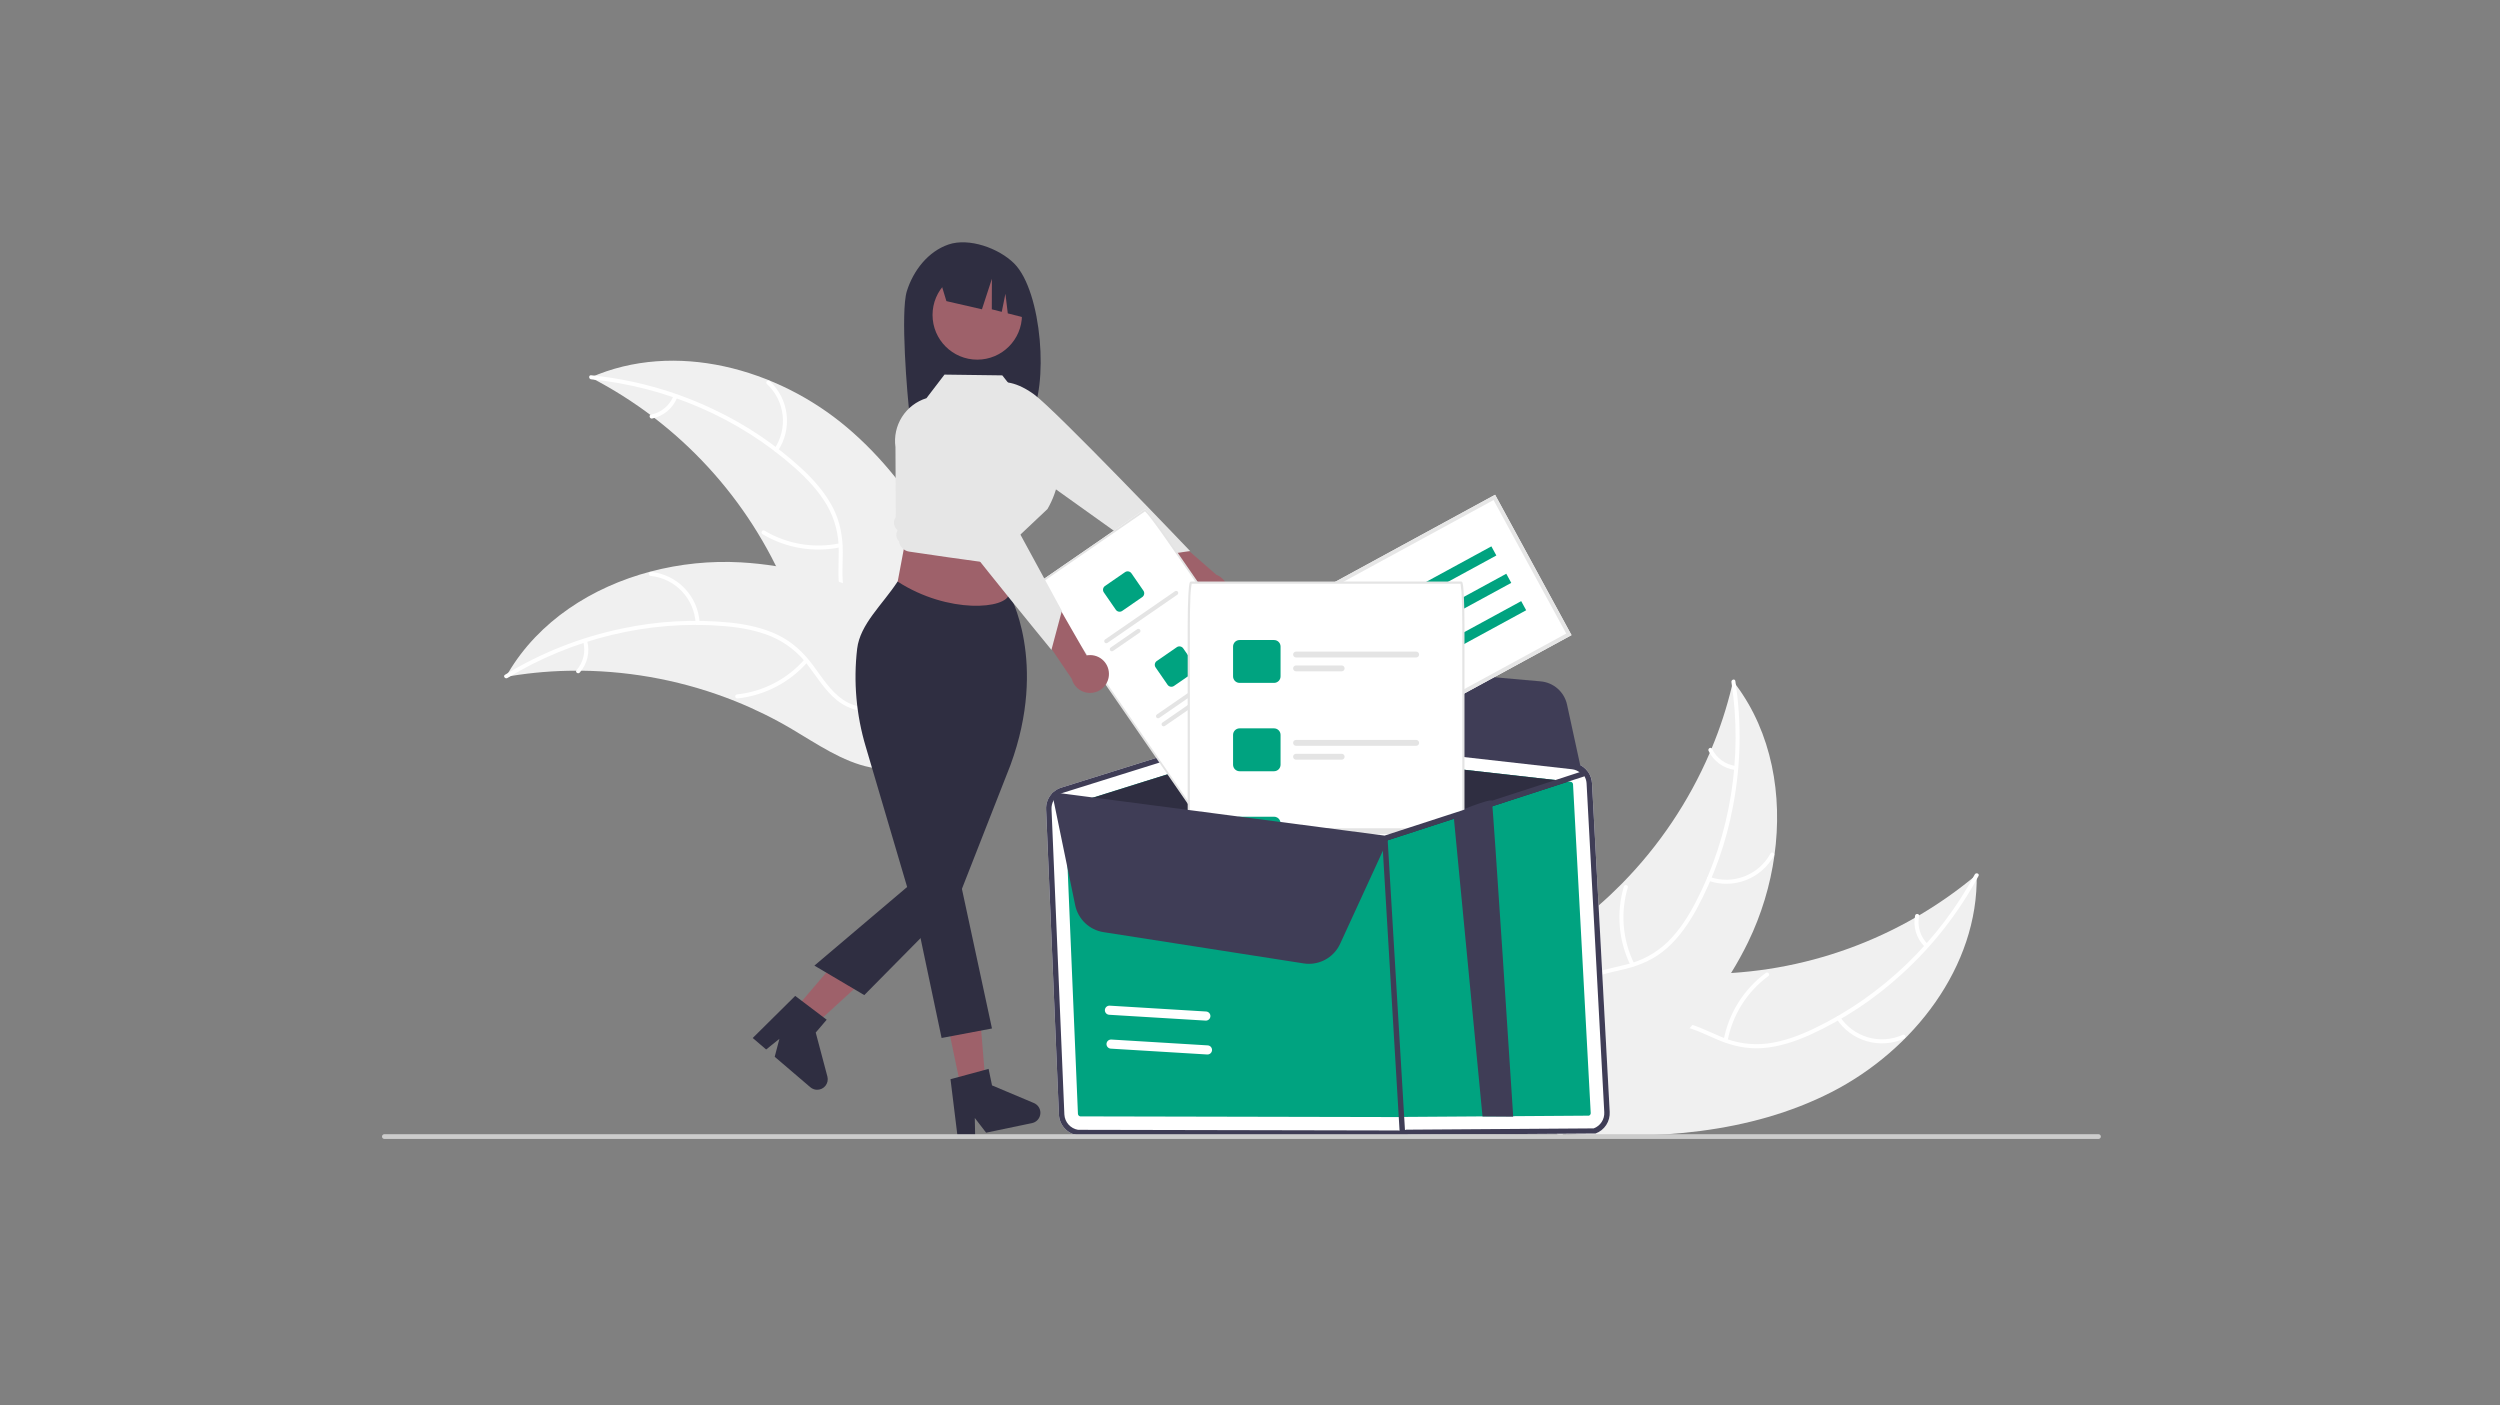 <svg width="733" height="412" viewBox="0 0 733 412" fill="none" xmlns="http://www.w3.org/2000/svg">
<rect x="0" y="0" width="733" height="412" fill="#808080" stroke="none"/>
<mask id="mask0_3971_9717" style="mask-type:alpha" maskUnits="userSpaceOnUse" x="112" y="17" width="509" height="378">
<g clip-path="url(#clip0_3971_9717)">
<rect width="509" height="377.037" transform="translate(112 17)" fill="white"/>
<g clip-path="url(#clip1_3971_9717)">
<path d="M545.602 24.471H-99.932C-100.266 24.471 -100.585 24.338 -100.821 24.103C-101.057 23.867 -101.189 23.547 -101.189 23.214C-101.189 22.881 -101.057 22.561 -100.821 22.325C-100.585 22.09 -100.266 21.957 -99.932 21.957H545.602C545.936 21.957 546.255 22.09 546.491 22.325C546.727 22.561 546.859 22.881 546.859 23.214C546.859 23.547 546.727 23.867 546.491 24.103C546.255 24.338 545.936 24.471 545.602 24.471Z" fill="#E6E6E6"/>
<path d="M545.602 74.743H-99.932C-100.266 74.743 -100.585 74.61 -100.821 74.374C-101.057 74.139 -101.189 73.819 -101.189 73.486C-101.189 73.153 -101.057 72.833 -100.821 72.597C-100.585 72.361 -100.266 72.229 -99.932 72.229H545.602C545.936 72.229 546.255 72.361 546.491 72.597C546.727 72.833 546.859 73.153 546.859 73.486C546.859 73.819 546.727 74.139 546.491 74.374C546.255 74.61 545.936 74.743 545.602 74.743Z" fill="#E6E6E6"/>
<path d="M545.602 125.014H-99.932C-100.266 125.014 -100.585 124.882 -100.821 124.646C-101.057 124.41 -101.189 124.091 -101.189 123.757C-101.189 123.424 -101.057 123.104 -100.821 122.869C-100.585 122.633 -100.266 122.5 -99.932 122.5H545.602C545.936 122.5 546.255 122.633 546.491 122.869C546.727 123.104 546.859 123.424 546.859 123.757C546.859 124.091 546.727 124.41 546.491 124.646C546.255 124.882 545.936 125.014 545.602 125.014Z" fill="#E6E6E6"/>
<path d="M545.602 175.286H-99.932C-100.266 175.286 -100.585 175.153 -100.821 174.917C-101.057 174.682 -101.189 174.362 -101.189 174.029C-101.189 173.695 -101.057 173.376 -100.821 173.14C-100.585 172.904 -100.266 172.772 -99.932 172.772H545.602C545.936 172.772 546.255 172.904 546.491 173.14C546.727 173.376 546.859 173.695 546.859 174.029C546.859 174.362 546.727 174.682 546.491 174.917C546.255 175.153 545.936 175.286 545.602 175.286Z" fill="#E6E6E6"/>
<path d="M545.602 225.557H-99.932C-100.266 225.557 -100.585 225.425 -100.821 225.189C-101.057 224.953 -101.189 224.634 -101.189 224.3C-101.189 223.967 -101.057 223.647 -100.821 223.412C-100.585 223.176 -100.266 223.044 -99.932 223.044H545.602C545.936 223.044 546.255 223.176 546.491 223.412C546.727 223.647 546.859 223.967 546.859 224.3C546.859 224.634 546.727 224.953 546.491 225.189C546.255 225.425 545.936 225.557 545.602 225.557Z" fill="#E6E6E6"/>
<path d="M227.625 227.513C227.293 227.512 226.974 227.381 226.739 227.147C226.503 226.913 226.37 226.595 226.368 226.263L225.111 22.664C225.109 22.33 225.239 22.01 225.474 21.773C225.708 21.535 226.027 21.401 226.36 21.399H226.368C226.7 21.399 227.018 21.53 227.254 21.764C227.489 21.998 227.622 22.316 227.625 22.648L228.881 226.248C228.883 226.582 228.753 226.902 228.519 227.139C228.285 227.376 227.966 227.51 227.633 227.513H227.625Z" fill="#E6E6E6"/>
<path d="M402.319 227.513C401.986 227.512 401.668 227.381 401.432 227.147C401.197 226.913 401.064 226.595 401.062 226.263L399.805 22.664C399.803 22.33 399.933 22.01 400.167 21.773C400.402 21.535 400.72 21.401 401.054 21.399H401.062C401.394 21.399 401.712 21.53 401.947 21.764C402.183 21.998 402.316 22.316 402.319 22.648L403.575 226.248C403.577 226.582 403.447 226.902 403.213 227.139C402.978 227.376 402.66 227.51 402.327 227.513H402.319Z" fill="#E6E6E6"/>
<path d="M163.596 111.888H115.702C112.054 111.888 108.555 110.438 105.975 107.859C103.395 105.279 101.946 101.78 101.946 98.131C101.946 94.483 103.395 90.983 105.975 88.403C108.555 85.824 112.054 84.374 115.702 84.374H163.596C165.404 84.373 167.194 84.727 168.865 85.418C170.535 86.108 172.053 87.121 173.332 88.399C174.611 89.677 175.626 91.194 176.318 92.864C177.01 94.533 177.366 96.323 177.366 98.131C177.366 99.939 177.01 101.729 176.318 103.399C175.626 105.068 174.611 106.586 173.332 107.863C172.053 109.141 170.535 110.154 168.865 110.844C167.194 111.535 165.404 111.889 163.596 111.888Z" fill="#00A380"/>
<path d="M163.596 165.93H115.702C113.895 165.931 112.104 165.577 110.434 164.886C108.763 164.196 107.245 163.183 105.966 161.905C104.688 160.628 103.673 159.11 102.981 157.441C102.289 155.771 101.932 153.981 101.932 152.173C101.932 150.365 102.289 148.575 102.981 146.905C103.673 145.236 104.688 143.718 105.966 142.441C107.245 141.163 108.763 140.15 110.434 139.46C112.104 138.769 113.895 138.415 115.702 138.416H163.596C165.404 138.415 167.194 138.769 168.865 139.46C170.535 140.15 172.053 141.163 173.332 142.441C174.611 143.718 175.626 145.236 176.318 146.905C177.01 148.575 177.366 150.365 177.366 152.173C177.366 153.981 177.01 155.771 176.318 157.441C175.626 159.11 174.611 160.628 173.332 161.905C172.053 163.183 170.535 164.196 168.865 164.886C167.194 165.577 165.404 165.931 163.596 165.93Z" fill="#00A380"/>
<path d="M342.061 64.13H294.167C290.518 64.13 287.019 62.68 284.439 60.1C281.859 57.521 280.41 54.022 280.41 50.373C280.41 46.724 281.859 43.225 284.439 40.645C287.019 38.066 290.518 36.616 294.167 36.616H342.061C343.868 36.614 345.658 36.969 347.329 37.66C349 38.35 350.518 39.363 351.797 40.641C353.075 41.918 354.09 43.435 354.782 45.105C355.474 46.775 355.83 48.565 355.83 50.373C355.83 52.181 355.474 53.971 354.782 55.641C354.09 57.31 353.075 58.828 351.797 60.105C350.518 61.383 349 62.396 347.329 63.086C345.658 63.777 343.868 64.131 342.061 64.13Z" fill="#00A380"/>
<path d="M613.527 318.001H565.633C561.985 318.001 558.486 316.552 555.906 313.972C553.326 311.392 551.876 307.893 551.876 304.245C551.876 300.596 553.326 297.097 555.906 294.517C558.486 291.937 561.985 290.488 565.633 290.488H613.527C617.176 290.488 620.675 291.937 623.255 294.517C625.835 297.097 627.284 300.596 627.284 304.245C627.284 307.893 625.835 311.392 623.255 313.972C620.675 316.552 617.176 318.001 613.527 318.001Z" fill="#00A380"/>
<path d="M606.088 301.08C607.683 300.385 609.106 299.35 610.257 298.046C611.409 296.742 612.26 295.202 612.752 293.533C613.243 291.865 613.363 290.109 613.103 288.389C612.842 286.669 612.208 285.027 611.244 283.579L636.821 249.911L614.898 248.447L593.971 280.644C591.645 282.424 590.054 284.995 589.497 287.87C588.941 290.745 589.459 293.725 590.952 296.244C592.446 298.763 594.812 300.646 597.601 301.538C600.391 302.429 603.41 302.266 606.088 301.08Z" fill="#FFB8B8"/>
<path d="M678.528 120.156L674.273 118.502L670.164 119.954C670.164 119.954 657.316 132.198 655.165 145.034C654.203 150.778 639.233 206.937 639.233 206.937L599.348 268.106L620.927 282.518L675.933 200.1L678.528 120.156Z" fill="#E6E6E6"/>
</g>
</g>
</mask>
<g mask="url(#mask0_3971_9717)">
</g>
<g clip-path="url(#clip2_3971_9717)">
<g clip-path="url(#clip3_3971_9717)">
<path d="M265.89 85.357C267.793 79.295 272.119 73.734 278.101 71.685C284.084 69.635 292.845 72.757 297.343 77.24C305.571 85.44 307.578 113.609 301.926 122.51C300.801 122.451 296.922 122.407 295.784 122.364L294.174 116.999V122.311C285.292 122.037 276.045 122.209 266.793 122.386C265.964 116.084 263.988 91.42 265.89 85.357Z" fill="#2F2E41"/>
<path d="M353.819 179.16C353.02 179.053 352.254 178.772 351.575 178.337C350.897 177.902 350.321 177.323 349.89 176.642C349.459 175.961 349.183 175.193 349.081 174.393C348.978 173.594 349.053 172.781 349.298 172.013L333.621 160.253L343.208 156.816L356.625 168.511C357.888 169.009 358.924 169.953 359.537 171.164C360.15 172.375 360.298 173.769 359.952 175.082C359.606 176.394 358.791 177.535 357.661 178.286C356.53 179.038 355.163 179.349 353.819 179.16Z" fill="#9E616A"/>
<path d="M291.541 117.518L293.041 112.211C293.041 112.211 296.782 110.991 303.164 115.621C309.547 120.25 348.947 161.571 348.947 161.571L337.217 163.211L301.367 137.6L291.541 117.518Z" fill="#E6E6E6"/>
<path d="M536.993 320.206C560.987 307.954 580.09 283.387 579.563 256.451C557.131 275.297 528.756 285.601 499.458 285.54C488.16 285.475 475.599 284.227 466.818 291.337C461.354 295.762 458.49 302.77 457.642 309.749C456.794 316.728 457.746 323.787 458.696 330.753L458.106 332.406C484.984 334.25 512.999 332.458 536.993 320.206Z" fill="#F0F0F0"/>
<path d="M579.001 256.386C568.55 275.819 551.823 292.038 531.882 301.562C527.571 303.621 523.019 305.334 518.259 305.957C513.614 306.529 508.901 305.846 504.61 303.98C500.573 302.321 496.636 300.157 492.267 299.507C487.661 298.823 483.259 300.332 479.688 303.242C475.319 306.804 472.49 311.722 469.89 316.629C467.004 322.076 464.093 327.78 458.995 331.502C458.377 331.953 459.113 332.885 459.73 332.435C468.599 325.96 470.734 314.292 477.996 306.46C481.384 302.805 485.895 300.15 491.022 300.56C495.505 300.918 499.566 303.147 503.639 304.862C507.915 306.663 512.251 307.66 516.913 307.292C521.681 306.916 526.31 305.377 530.655 303.437C540.475 298.965 549.53 292.977 557.49 285.692C566.62 277.428 574.269 267.664 580.107 256.82C580.468 256.149 579.36 255.719 579.001 256.386Z" fill="white"/>
<path d="M538.527 298.808C540.617 301.952 543.757 304.252 547.385 305.295C551.014 306.339 554.895 306.058 558.336 304.504C559.032 304.187 558.572 303.092 557.876 303.409C554.674 304.862 551.059 305.123 547.682 304.145C544.305 303.166 541.389 301.013 539.46 298.073C539.04 297.435 538.11 298.173 538.527 298.808Z" fill="white"/>
<path d="M506.546 305.092C508.002 297.512 512.262 290.76 518.476 286.182C519.092 285.729 518.357 284.797 517.741 285.249C511.284 290.025 506.865 297.061 505.366 304.952C505.224 305.704 506.404 305.84 506.546 305.092Z" fill="white"/>
<path d="M565.187 276.777C564.125 275.729 563.339 274.433 562.902 273.006C562.464 271.58 562.388 270.067 562.679 268.603C562.831 267.853 561.651 267.718 561.5 268.463C561.185 270.082 561.272 271.753 561.752 273.33C562.232 274.907 563.091 276.343 564.254 277.512C564.354 277.631 564.496 277.708 564.651 277.726C564.806 277.744 564.962 277.703 565.088 277.611C565.211 277.513 565.29 277.37 565.309 277.214C565.327 277.058 565.283 276.901 565.187 276.777Z" fill="white"/>
<path d="M508.147 199.703C508.039 200.169 507.931 200.635 507.813 201.104C506.328 207.357 504.336 213.478 501.859 219.409C501.675 219.87 501.482 220.335 501.284 220.79C495.164 235.014 486.457 247.977 475.604 259.022C471.282 263.413 466.631 267.469 461.693 271.154C454.874 276.244 447.075 281.219 442.47 288.063C441.982 288.771 441.538 289.51 441.14 290.273L456.136 331.558C456.217 331.635 456.289 331.716 456.37 331.793L456.893 333.468C457.161 333.296 457.436 333.112 457.703 332.939C457.859 332.84 458.012 332.732 458.168 332.632C458.27 332.563 458.373 332.494 458.47 332.437C458.504 332.414 458.538 332.391 458.563 332.371C458.66 332.315 458.744 332.252 458.831 332.199C460.367 331.172 461.898 330.133 463.424 329.081C463.434 329.078 463.434 329.078 463.44 329.065C475.05 321.02 486.091 311.935 495.401 301.463C495.681 301.148 495.971 300.83 496.244 300.496C500.415 295.753 504.191 290.676 507.534 285.317C509.356 282.377 511.027 279.347 512.542 276.238C516.441 268.197 519.051 259.592 520.276 250.74C522.716 233.093 519.485 214.862 508.961 200.772C508.692 200.412 508.426 200.06 508.147 199.703Z" fill="#F0F0F0"/>
<path d="M507.657 199.986C511.012 221.795 507.421 244.816 497.233 264.425C495.031 268.665 492.427 272.774 489.002 276.137C485.638 279.39 481.464 281.683 476.914 282.777C472.692 283.882 468.246 284.524 464.366 286.636C460.277 288.863 457.67 292.718 456.571 297.192C455.227 302.666 455.929 308.297 456.808 313.779C457.783 319.866 458.893 326.174 457.063 332.214C456.841 332.946 457.99 333.247 458.211 332.516C461.394 322.007 456.075 311.405 457.157 300.779C457.662 295.821 459.665 290.986 464.005 288.226C467.801 285.813 472.386 285.148 476.67 284.065C481.169 282.929 485.231 281.114 488.731 278.014C492.312 274.842 495.081 270.826 497.383 266.662C502.531 257.179 506.156 246.946 508.125 236.337C510.44 224.242 510.668 211.84 508.801 199.668C508.685 198.914 507.542 199.238 507.657 199.986Z" fill="white"/>
<path d="M500.881 258.226C504.443 259.479 508.334 259.424 511.86 258.073C515.385 256.721 518.315 254.161 520.127 250.848C520.491 250.176 519.465 249.579 519.1 250.251C517.419 253.339 514.689 255.724 511.404 256.976C508.118 258.228 504.493 258.264 501.183 257.078C500.464 256.821 500.166 257.971 500.881 258.226Z" fill="white"/>
<path d="M479.128 282.498C475.728 275.569 475.064 267.613 477.269 260.217C477.489 259.484 476.34 259.183 476.121 259.915C473.841 267.616 474.548 275.894 478.103 283.097C478.442 283.783 479.466 283.181 479.128 282.498Z" fill="white"/>
<path d="M508.903 224.585C507.424 224.387 506.017 223.826 504.808 222.95C503.6 222.075 502.628 220.913 501.98 219.568C501.649 218.878 500.626 219.481 500.954 220.167C501.677 221.648 502.752 222.93 504.085 223.901C505.418 224.871 506.969 225.5 508.601 225.733C508.753 225.768 508.912 225.744 509.047 225.665C509.182 225.587 509.281 225.46 509.326 225.31C509.365 225.158 509.343 224.996 509.264 224.861C509.184 224.725 509.055 224.626 508.903 224.585Z" fill="white"/>
<path d="M248.404 125.378C227.85 107.961 197.819 99.803 173.168 110.671C199.204 124.106 219.648 146.317 230.884 173.374C235.18 183.825 238.869 195.896 248.815 201.258C255.003 204.594 262.574 204.536 269.341 202.628C276.108 200.72 282.254 197.122 288.315 193.56L290.068 193.467C281.41 167.955 268.958 142.795 248.404 125.378Z" fill="#F0F0F0"/>
<path d="M173.324 111.215C195.284 113.368 216.697 122.551 233.171 137.28C236.732 140.465 240.068 144.005 242.478 148.157C244.795 152.223 245.982 156.834 245.915 161.513C245.94 165.878 245.46 170.344 246.545 174.626C247.689 179.14 250.778 182.621 254.84 184.794C259.81 187.453 265.439 188.167 270.968 188.675C277.107 189.238 283.493 189.726 288.891 192.995C289.545 193.392 290.122 192.353 289.469 191.958C280.076 186.27 268.486 188.797 258.46 185.115C253.782 183.397 249.593 180.259 247.996 175.37C246.599 171.095 247.09 166.488 247.103 162.069C247.116 157.429 246.365 153.044 244.228 148.884C242.043 144.63 238.839 140.951 235.374 137.69C227.463 130.353 218.447 124.305 208.657 119.768C197.513 114.529 185.554 111.234 173.299 110.027C172.54 109.953 172.57 111.141 173.324 111.215Z" fill="white"/>
<path d="M228.069 132.21C230.165 129.07 231.076 125.286 230.64 121.536C230.205 117.785 228.45 114.312 225.689 111.736C225.129 111.217 224.296 112.063 224.857 112.583C227.432 114.977 229.066 118.213 229.465 121.706C229.863 125.199 229 128.72 227.031 131.633C226.604 132.266 227.644 132.84 228.069 132.21Z" fill="white"/>
<path d="M246.194 159.299C238.638 160.876 230.766 159.548 224.146 155.579C223.491 155.185 222.914 156.223 223.569 156.616C230.465 160.734 238.66 162.1 246.519 160.441C247.268 160.282 246.939 159.141 246.194 159.299Z" fill="white"/>
<path d="M197.464 116.103C196.906 117.487 196.014 118.711 194.866 119.664C193.718 120.618 192.351 121.272 190.889 121.567C190.138 121.716 190.468 122.857 191.214 122.709C192.829 122.375 194.337 121.651 195.608 120.6C196.878 119.55 197.872 118.203 198.502 116.68C198.573 116.541 198.589 116.381 198.546 116.231C198.504 116.081 198.405 115.953 198.272 115.872C198.134 115.797 197.972 115.778 197.821 115.821C197.669 115.865 197.541 115.966 197.464 116.103Z" fill="white"/>
<path d="M148.332 198.442C148.803 198.362 149.274 198.283 149.753 198.21C156.095 197.171 162.511 196.649 168.938 196.649C169.435 196.641 169.938 196.64 170.434 196.647C185.918 196.812 201.236 199.85 215.61 205.606C221.328 207.902 226.863 210.63 232.167 213.766C239.492 218.097 247.089 223.376 255.178 224.987C256.021 225.164 256.873 225.289 257.73 225.362L290.046 195.612C290.085 195.508 290.132 195.41 290.172 195.305L291.516 194.176C291.254 193.996 290.978 193.814 290.716 193.633C290.564 193.527 290.405 193.429 290.253 193.323C290.15 193.255 290.046 193.187 289.957 193.119C289.923 193.096 289.888 193.074 289.86 193.058C289.771 192.991 289.681 192.938 289.598 192.878C288.059 191.856 286.51 190.844 284.951 189.841C284.944 189.834 284.944 189.834 284.93 189.833C273.031 182.221 260.393 175.535 247.141 170.98C246.743 170.843 246.337 170.699 245.924 170.575C239.939 168.555 233.8 167.028 227.566 166.008C224.151 165.461 220.711 165.087 217.258 164.887C208.335 164.389 199.39 165.297 190.75 167.578C173.526 172.129 157.949 182.137 149.004 197.279C148.775 197.666 148.553 198.047 148.332 198.442Z" fill="#F0F0F0"/>
<path d="M148.782 198.785C167.612 187.284 190.238 181.723 212.259 183.566C217.02 183.964 221.815 184.782 226.239 186.647C230.537 188.497 234.261 191.465 237.025 195.242C239.672 198.711 241.978 202.567 245.423 205.332C249.053 208.247 253.616 209.167 258.167 208.456C263.737 207.587 268.661 204.768 273.381 201.845C278.622 198.598 284.014 195.143 290.293 194.503C291.054 194.426 290.889 193.25 290.13 193.327C279.205 194.441 271.473 203.436 261.251 206.533C256.482 207.978 251.248 207.994 247.029 205.052C243.339 202.48 240.958 198.506 238.308 194.97C235.525 191.257 232.285 188.208 228.075 186.173C223.768 184.092 218.995 183.084 214.265 182.566C203.531 181.471 192.691 182.07 182.143 184.342C170.09 186.868 158.559 191.438 148.047 197.853C147.396 198.25 148.135 199.18 148.782 198.785Z" fill="white"/>
<path d="M205.133 182.589C204.916 178.82 203.366 175.25 200.76 172.518C198.154 169.786 194.662 168.069 190.907 167.675C190.146 167.597 189.991 168.775 190.752 168.852C194.249 169.213 197.502 170.813 199.924 173.362C202.345 175.911 203.776 179.242 203.957 182.753C203.997 183.516 205.173 183.348 205.133 182.589Z" fill="white"/>
<path d="M235.914 193.306C230.831 199.114 223.746 202.793 216.071 203.609C215.31 203.689 215.475 204.865 216.235 204.785C224.22 203.921 231.586 200.077 236.862 194.021C237.364 193.444 236.414 192.731 235.914 193.306Z" fill="white"/>
<path d="M170.999 188.154C171.387 189.595 171.411 191.11 171.069 192.562C170.727 194.015 170.029 195.36 169.039 196.476C168.529 197.047 169.48 197.759 169.986 197.192C171.075 195.953 171.843 194.467 172.225 192.863C172.606 191.259 172.589 189.586 172.175 187.99C172.149 187.837 172.065 187.699 171.94 187.605C171.816 187.511 171.66 187.468 171.505 187.484C171.35 187.507 171.209 187.59 171.114 187.715C171.02 187.84 170.978 187.998 170.999 188.154Z" fill="white"/>
<path d="M466.774 229.63C466.689 228.13 466.075 226.709 465.042 225.619C464.009 224.528 462.623 223.839 461.13 223.673L369.269 213.307C368.388 213.207 367.496 213.292 366.65 213.556L345.577 220.154L333.486 223.944L311.173 230.928C309.826 231.352 308.658 232.21 307.851 233.369C307.045 234.527 306.646 235.921 306.716 237.331L310.483 326.861C310.563 328.316 311.137 329.701 312.11 330.785C313.083 331.87 314.397 332.591 315.835 332.828L409.629 333.032C410.069 333.104 410.516 333.128 410.961 333.103C411.611 333.072 412.251 332.941 412.861 332.715L467.824 332.335C469.105 331.864 470.199 330.992 470.945 329.849C471.691 328.706 472.049 327.353 471.965 325.991L466.774 229.63Z" fill="white"/>
<path d="M316.72 327.323L410.513 327.526C410.65 327.549 410.791 327.536 410.921 327.488L465.877 327.111C466.038 327.053 466.176 326.944 466.27 326.8C466.364 326.657 466.408 326.487 466.396 326.316L461.212 229.952C461.199 229.766 461.122 229.59 460.993 229.454C460.865 229.318 460.693 229.231 460.508 229.208L459.889 229.135L368.643 218.85C368.601 218.844 368.559 218.843 368.517 218.847C368.448 218.848 368.38 218.859 368.314 218.879L316.917 234.974L312.838 236.248C312.671 236.303 312.526 236.41 312.426 236.554C312.326 236.699 312.276 236.872 312.283 237.047L316.051 326.574C316.06 326.757 316.132 326.93 316.253 327.066C316.375 327.203 316.54 327.293 316.72 327.323Z" fill="#00A380"/>
<path d="M316.917 234.974L368.314 218.879C368.38 218.859 368.448 218.848 368.517 218.846C368.559 218.843 368.601 218.844 368.643 218.85L459.889 229.135L437.914 236.286L429.689 238.958L406.286 246.568C406.217 246.587 406.146 246.601 406.075 246.61C406.03 246.607 405.985 246.603 405.931 246.6L316.917 234.974Z" fill="#2F2E41"/>
<path d="M315.834 332.833L409.627 333.036C410.069 333.106 410.516 333.127 410.962 333.098C411.612 333.069 412.254 332.941 412.865 332.719L467.821 332.342C469.102 331.869 470.197 330.996 470.943 329.853C471.69 328.709 472.048 327.356 471.966 325.992L466.772 229.63C466.707 228.501 466.344 227.41 465.72 226.467C465.634 226.343 465.548 226.218 465.454 226.103C464.808 225.258 463.957 224.593 462.981 224.17C462.393 223.912 461.769 223.745 461.131 223.673L461.021 223.659L369.274 213.306C368.9 213.268 368.524 213.257 368.149 213.273C367.639 213.308 367.134 213.405 366.648 213.561L345.577 220.151L333.489 223.947L311.171 230.931C310.258 231.216 309.421 231.704 308.724 232.359C308.669 232.402 308.617 232.45 308.57 232.502C308.536 232.536 308.504 232.573 308.475 232.612C307.877 233.237 307.414 233.977 307.111 234.787C306.809 235.598 306.675 236.461 306.718 237.325L310.478 326.861C310.558 328.318 311.133 329.703 312.107 330.788C313.08 331.874 314.395 332.595 315.834 332.833ZM308.306 237.251C308.263 236.355 308.475 235.466 308.919 234.687C309.05 234.439 309.207 234.204 309.386 233.988C309.873 233.387 310.499 232.915 311.211 232.613C311.351 232.551 311.495 232.499 311.641 232.456L349.218 220.695L367.126 215.076C367.247 215.036 367.361 215.014 367.474 214.983C367.75 214.918 368.031 214.88 368.313 214.869C368.571 214.848 368.83 214.855 369.087 214.888L460.944 225.256C461.017 225.265 461.081 225.276 461.153 225.285C461.995 225.41 462.786 225.763 463.441 226.307C463.955 226.72 464.376 227.237 464.677 227.824C464.977 228.411 465.15 229.055 465.185 229.713L470.371 326.085C470.433 327.106 470.165 328.119 469.607 328.976C469.05 329.833 468.231 330.488 467.273 330.844L412.308 331.222C411.531 331.507 410.694 331.587 409.877 331.455L316.085 331.261C315.008 331.081 314.025 330.539 313.296 329.726C312.567 328.913 312.137 327.877 312.075 326.786L308.306 237.251Z" fill="#3F3D56"/>
<path d="M411.246 333.275C411.037 333.286 410.831 333.213 410.675 333.073C410.518 332.933 410.424 332.736 410.411 332.527L405.242 245.857C405.229 245.646 405.301 245.439 405.441 245.281C405.582 245.123 405.779 245.027 405.99 245.015L405.997 245.014C406.207 245.004 406.412 245.076 406.568 245.217C406.725 245.357 406.82 245.553 406.832 245.763L412.001 332.432C412.014 332.643 411.942 332.85 411.802 333.008C411.662 333.166 411.465 333.262 411.254 333.275L411.246 333.275Z" fill="#3F3D56"/>
<path d="M443.673 327.412L434.674 327.351L426.135 238.437C426.135 238.437 436.945 234.016 437.418 234.769C437.707 235.217 443.64 326.861 443.673 327.412Z" fill="#3F3D56"/>
<path d="M463.908 227.065L463.259 226.533C462.59 225.983 461.775 225.64 460.914 225.546L369.059 215.179C368.552 215.123 368.039 215.151 367.542 215.263L367.198 215.348L367.128 213.974L382.362 197.122C383.269 196.123 384.395 195.347 385.651 194.854C386.907 194.361 388.26 194.165 389.604 194.281L451.702 199.775C453.557 199.933 455.312 200.683 456.709 201.914C458.106 203.145 459.07 204.792 459.46 206.612L463.908 227.065Z" fill="#3F3D56"/>
<path d="M325.071 294.876C325.169 294.86 325.268 294.855 325.368 294.861L353.639 296.574C353.993 296.596 354.324 296.757 354.559 297.022C354.794 297.288 354.914 297.635 354.893 297.989C354.871 298.343 354.71 298.674 354.445 298.909C354.18 299.145 353.832 299.265 353.478 299.243L325.206 297.53C324.878 297.51 324.569 297.37 324.337 297.136C324.106 296.902 323.969 296.592 323.952 296.263C323.935 295.935 324.04 295.612 324.247 295.356C324.453 295.1 324.746 294.929 325.071 294.876Z" fill="white"/>
<path d="M325.545 304.807C325.643 304.791 325.742 304.787 325.841 304.792L354.113 306.506C354.467 306.527 354.798 306.688 355.033 306.954C355.268 307.219 355.388 307.567 355.367 307.921C355.345 308.275 355.184 308.606 354.919 308.841C354.653 309.076 354.305 309.196 353.952 309.175L325.68 307.462C325.352 307.442 325.043 307.301 324.811 307.068C324.58 306.834 324.443 306.523 324.426 306.195C324.409 305.867 324.514 305.543 324.72 305.287C324.927 305.032 325.22 304.861 325.545 304.807Z" fill="white"/>
<path d="M460.767 186.218L406.233 215.91L383.828 174.759L438.362 145.067L460.767 186.218Z" fill="white"/>
<path d="M460.767 186.218L406.233 215.91L383.828 174.759L438.362 145.067L460.767 186.218ZM406.69 214.361L459.218 185.761L437.905 146.617L385.377 175.216L406.69 214.361Z" fill="#E6E6E6"/>
<path d="M437.271 160.191L397.123 182.05L398.58 184.727L438.728 162.868L437.271 160.191Z" fill="#00A380"/>
<path d="M441.642 168.22L401.495 190.079L402.952 192.756L443.1 170.897L441.642 168.22Z" fill="#00A380"/>
<path d="M446.014 176.25L405.866 198.109L407.324 200.786L447.472 178.927L446.014 176.25Z" fill="#00A380"/>
<path d="M336.497 149.955C335.934 149.323 335.742 149.259 335.542 149.397L304.508 170.809C304.31 170.945 304.299 171.147 304.683 171.889C305.697 173.459 306.937 175.313 308.294 177.279L348.222 235.151C351.965 240.575 355.216 244.846 355.47 244.671L386.503 223.259C386.757 223.085 383.918 218.529 380.176 213.104L340.247 155.233C338.893 153.271 337.603 151.458 336.497 149.955Z" fill="white"/>
<path d="M340.631 155.371C339.926 154.382 339.254 153.465 338.653 152.666C337.93 151.708 337.337 150.949 336.888 150.407C336.74 150.23 336.612 150.079 336.497 149.955C335.934 149.323 335.742 149.259 335.542 149.397L304.508 170.809C304.31 170.945 304.299 171.147 304.683 171.889C304.761 172.041 304.859 172.22 304.974 172.426C305.32 173.036 305.819 173.86 306.459 174.878C307.53 176.573 308.939 178.691 310.425 180.844L348.342 235.8C350.064 238.295 351.733 240.61 353.042 242.322C355.221 245.171 355.381 245.06 355.623 244.893L386.657 223.482C386.899 223.315 387.059 223.204 385.169 220.156C384.033 218.325 382.462 215.942 380.74 213.447L342.823 158.491C342.079 157.413 341.337 156.357 340.631 155.371ZM310.869 180.537C309.388 178.391 307.983 176.277 306.918 174.591C306.28 173.581 305.786 172.761 305.446 172.159C305.254 171.84 305.086 171.508 304.944 171.164L335.719 149.93C335.99 150.185 336.241 150.461 336.471 150.753C336.694 151.019 336.952 151.34 337.246 151.715C337.538 152.09 337.863 152.516 338.222 152.992C339.42 154.586 340.896 156.649 342.378 158.797L380.295 213.753C383.894 218.969 385.967 222.406 386.223 223.125L355.443 244.361C354.862 243.867 352.385 240.708 348.786 235.493L310.869 180.537Z" fill="#E4E4E4"/>
<path d="M329.862 167.755L323.986 171.809C323.692 172.012 323.49 172.324 323.425 172.676C323.361 173.028 323.439 173.392 323.642 173.686L327.153 178.775C327.357 179.07 327.669 179.271 328.021 179.336C328.373 179.4 328.736 179.323 329.031 179.12L334.906 175.066C335.2 174.862 335.401 174.55 335.466 174.198C335.53 173.846 335.453 173.483 335.251 173.188L331.74 168.099C331.536 167.805 331.224 167.604 330.872 167.539C330.52 167.474 330.157 167.552 329.862 167.755Z" fill="#00A380"/>
<path d="M344.5 173.354L324.022 187.482C323.956 187.528 323.899 187.586 323.856 187.654C323.812 187.721 323.782 187.797 323.767 187.876C323.753 187.955 323.754 188.037 323.771 188.115C323.788 188.194 323.82 188.269 323.866 188.335C323.911 188.401 323.97 188.458 324.037 188.501C324.105 188.545 324.18 188.575 324.26 188.59C324.339 188.604 324.42 188.603 324.499 188.586C324.577 188.569 324.652 188.537 324.718 188.491L345.196 174.362C345.262 174.317 345.319 174.258 345.363 174.191C345.406 174.123 345.436 174.048 345.451 173.969C345.465 173.889 345.464 173.808 345.447 173.729C345.43 173.651 345.398 173.576 345.352 173.51C345.307 173.444 345.248 173.387 345.181 173.343C345.113 173.3 345.038 173.27 344.959 173.255C344.879 173.241 344.798 173.242 344.72 173.259C344.641 173.276 344.566 173.308 344.5 173.354Z" fill="#E4E4E4"/>
<path d="M333.431 184.481L325.654 189.847C325.587 189.893 325.531 189.951 325.487 190.018C325.443 190.086 325.413 190.162 325.399 190.241C325.384 190.32 325.385 190.401 325.402 190.48C325.419 190.558 325.451 190.633 325.497 190.699C325.543 190.766 325.601 190.822 325.669 190.866C325.736 190.91 325.812 190.94 325.891 190.954C325.97 190.969 326.051 190.967 326.13 190.951C326.209 190.934 326.283 190.901 326.35 190.856L334.127 185.489C334.261 185.397 334.353 185.255 334.382 185.096C334.411 184.936 334.376 184.771 334.284 184.637C334.192 184.503 334.05 184.411 333.89 184.382C333.73 184.353 333.565 184.388 333.431 184.481Z" fill="#E4E4E4"/>
<path d="M345.041 189.755L339.165 193.809C338.871 194.012 338.669 194.324 338.604 194.676C338.54 195.028 338.618 195.392 338.821 195.686L342.332 200.775C342.536 201.07 342.848 201.271 343.2 201.336C343.552 201.4 343.915 201.323 344.21 201.12L350.085 197.066C350.379 196.862 350.58 196.55 350.645 196.198C350.709 195.846 350.632 195.483 350.43 195.188L346.919 190.099C346.715 189.805 346.403 189.604 346.051 189.539C345.699 189.474 345.336 189.552 345.041 189.755Z" fill="#00A380"/>
<path d="M359.679 195.354L339.201 209.482C339.067 209.575 338.976 209.716 338.946 209.876C338.917 210.036 338.952 210.201 339.045 210.335C339.137 210.469 339.279 210.56 339.439 210.59C339.598 210.619 339.763 210.584 339.897 210.491L360.375 196.362C360.441 196.317 360.498 196.258 360.542 196.191C360.585 196.123 360.615 196.048 360.63 195.969C360.644 195.889 360.643 195.808 360.626 195.729C360.609 195.651 360.577 195.576 360.531 195.51C360.486 195.444 360.427 195.387 360.36 195.343C360.292 195.3 360.217 195.27 360.138 195.255C360.058 195.241 359.977 195.242 359.898 195.259C359.82 195.276 359.745 195.308 359.679 195.354Z" fill="#E4E4E4"/>
<path d="M348.61 206.48L340.832 211.847C340.699 211.939 340.607 212.081 340.578 212.241C340.548 212.401 340.584 212.566 340.676 212.699C340.768 212.833 340.91 212.925 341.07 212.954C341.23 212.983 341.395 212.948 341.529 212.856L349.306 207.489C349.373 207.444 349.429 207.385 349.473 207.318C349.517 207.25 349.547 207.175 349.561 207.096C349.576 207.016 349.574 206.935 349.558 206.856C349.541 206.778 349.508 206.703 349.463 206.637C349.417 206.571 349.359 206.514 349.291 206.47C349.224 206.427 349.148 206.397 349.069 206.382C348.99 206.368 348.908 206.369 348.83 206.386C348.751 206.403 348.677 206.435 348.61 206.48Z" fill="#E4E4E4"/>
<path d="M360.22 211.755L354.344 215.809C354.05 216.012 353.848 216.324 353.783 216.676C353.719 217.029 353.797 217.392 354 217.687L357.511 222.776C357.715 223.07 358.027 223.271 358.379 223.336C358.731 223.4 359.094 223.323 359.389 223.12L365.264 219.066C365.558 218.862 365.759 218.55 365.824 218.198C365.888 217.847 365.811 217.483 365.609 217.188L362.098 212.1C361.894 211.805 361.582 211.604 361.23 211.539C360.878 211.475 360.515 211.552 360.22 211.755Z" fill="#00A380"/>
<path d="M374.858 217.354L354.38 231.482C354.314 231.528 354.257 231.586 354.214 231.654C354.17 231.721 354.14 231.797 354.125 231.876C354.111 231.955 354.112 232.037 354.129 232.115C354.146 232.194 354.178 232.269 354.224 232.335C354.269 232.401 354.328 232.458 354.395 232.501C354.463 232.545 354.538 232.575 354.617 232.59C354.697 232.604 354.778 232.603 354.857 232.586C354.935 232.569 355.01 232.537 355.076 232.491L375.554 218.362C375.688 218.27 375.779 218.128 375.809 217.969C375.838 217.809 375.803 217.644 375.71 217.51C375.618 217.376 375.476 217.285 375.317 217.255C375.157 217.226 374.992 217.261 374.858 217.354Z" fill="#E4E4E4"/>
<path d="M363.789 228.48L356.012 233.847C355.945 233.893 355.889 233.951 355.845 234.018C355.801 234.086 355.771 234.162 355.757 234.241C355.742 234.32 355.743 234.401 355.76 234.48C355.777 234.558 355.809 234.633 355.855 234.699C355.901 234.766 355.959 234.822 356.027 234.866C356.094 234.91 356.17 234.94 356.249 234.954C356.328 234.969 356.409 234.967 356.488 234.951C356.567 234.934 356.641 234.901 356.708 234.856L364.485 229.489C364.619 229.397 364.711 229.255 364.74 229.096C364.77 228.936 364.734 228.771 364.642 228.637C364.55 228.503 364.408 228.411 364.248 228.382C364.088 228.353 363.923 228.388 363.789 228.48Z" fill="#E4E4E4"/>
<path d="M428.929 175.789C428.807 172.777 428.619 170.835 428.403 170.835H349.211C348.994 170.835 348.807 172.777 348.684 175.789C348.603 177.888 348.55 180.509 348.55 183.345V238.522L348.872 238.563L361.891 240.259L375.46 242.037L381.66 242.845L394.919 244.576L405.932 246.015C405.985 246.02 406.031 246.02 406.078 246.026C406.148 246.015 406.219 246.003 406.283 245.985L410.617 244.576L415.618 242.95L428.742 238.68L429.064 238.575V183.345C429.064 180.509 429.011 177.888 428.929 175.789Z" fill="white"/>
<path d="M429.193 174.484C429.152 173.701 429.111 173.069 429.064 172.566C429.031 172.041 428.957 171.518 428.842 171.004C428.713 170.513 428.567 170.513 428.403 170.513H349.211C349.047 170.513 348.901 170.513 348.772 171.004C348.659 171.544 348.585 172.092 348.55 172.642C348.509 173.133 348.468 173.742 348.427 174.484C348.298 176.853 348.228 180 348.228 183.345V238.476L348.55 238.522L348.872 238.563V183.345C348.872 180.433 348.924 177.964 349 176.017C349.015 174.388 349.146 172.761 349.392 171.151H428.228C428.474 172.759 428.605 174.384 428.619 176.011C428.69 177.959 428.742 180.427 428.742 183.345V238.68L429.386 238.47V183.345C429.386 180 429.315 176.853 429.193 174.484Z" fill="#E4E4E4"/>
<path d="M373.548 187.656H363.447C363.196 187.655 362.947 187.704 362.715 187.799C362.484 187.895 362.273 188.035 362.095 188.212C361.918 188.389 361.777 188.6 361.68 188.831C361.584 189.063 361.534 189.311 361.534 189.562V198.312C361.534 198.563 361.583 198.812 361.679 199.044C361.775 199.277 361.916 199.488 362.093 199.665C362.271 199.843 362.482 199.984 362.714 200.08C362.947 200.176 363.195 200.225 363.447 200.225H373.548C374.055 200.224 374.541 200.023 374.9 199.664C375.258 199.305 375.46 198.819 375.46 198.312V189.562C375.459 189.056 375.257 188.571 374.898 188.213C374.539 187.856 374.054 187.655 373.548 187.656Z" fill="#00A380"/>
<path d="M415.214 191.042H380.005C379.775 191.042 379.555 191.134 379.392 191.296C379.23 191.458 379.139 191.679 379.139 191.908C379.139 192.138 379.23 192.358 379.392 192.52C379.555 192.683 379.775 192.774 380.005 192.774H415.214C415.444 192.774 415.664 192.683 415.826 192.52C415.988 192.358 416.08 192.138 416.08 191.908C416.08 191.679 415.988 191.458 415.826 191.296C415.664 191.134 415.444 191.042 415.214 191.042Z" fill="#E4E4E4"/>
<path d="M393.375 195.107H380.005C379.775 195.107 379.555 195.198 379.392 195.36C379.23 195.523 379.139 195.743 379.139 195.973C379.139 196.202 379.23 196.422 379.392 196.585C379.555 196.747 379.775 196.838 380.005 196.838H393.375C393.604 196.838 393.825 196.747 393.987 196.585C394.149 196.422 394.24 196.202 394.24 195.973C394.24 195.743 394.149 195.523 393.987 195.36C393.825 195.198 393.604 195.107 393.375 195.107Z" fill="#E4E4E4"/>
<path d="M373.548 213.554H363.447C362.94 213.554 362.453 213.756 362.095 214.114C361.736 214.473 361.534 214.959 361.534 215.467V224.216C361.534 224.723 361.736 225.21 362.095 225.568C362.453 225.927 362.94 226.129 363.447 226.129H373.548C374.054 226.128 374.54 225.926 374.899 225.567C375.257 225.209 375.459 224.723 375.46 224.216V215.467C375.459 214.96 375.257 214.474 374.899 214.115C374.54 213.757 374.054 213.555 373.548 213.554Z" fill="#00A380"/>
<path d="M415.214 216.94H380.005C379.774 216.94 379.553 217.032 379.39 217.195C379.227 217.358 379.136 217.579 379.136 217.809C379.136 218.039 379.227 218.26 379.39 218.423C379.553 218.586 379.774 218.678 380.005 218.678H415.214C415.444 218.678 415.665 218.586 415.828 218.423C415.991 218.26 416.083 218.039 416.083 217.809C416.083 217.579 415.991 217.358 415.828 217.195C415.665 217.032 415.444 216.94 415.214 216.94Z" fill="#E4E4E4"/>
<path d="M393.375 221.005H380.005C379.774 221.005 379.553 221.097 379.39 221.26C379.227 221.423 379.136 221.644 379.136 221.874C379.136 222.104 379.227 222.325 379.39 222.488C379.553 222.651 379.774 222.742 380.005 222.742H393.375C393.605 222.742 393.826 222.651 393.989 222.488C394.152 222.325 394.243 222.104 394.243 221.874C394.243 221.644 394.152 221.423 393.989 221.26C393.826 221.097 393.605 221.005 393.375 221.005Z" fill="#E4E4E4"/>
<path d="M375.185 240.388C375.017 240.104 374.777 239.869 374.49 239.706C374.203 239.543 373.878 239.458 373.548 239.458H363.447C363.142 239.458 362.842 239.53 362.571 239.669C362.301 239.809 362.067 240.011 361.891 240.26L375.46 242.038V241.365C375.461 241.02 375.366 240.682 375.185 240.388Z" fill="#00A380"/>
<path d="M415.214 242.845H381.66L394.919 244.576H410.617L415.618 242.95C415.495 242.879 415.356 242.843 415.214 242.845Z" fill="#E4E4E4"/>
<path d="M464.548 227.591C464.484 227.632 464.416 227.666 464.344 227.691L461.437 228.632L437.913 236.288L429.69 238.955L429.386 239.055L428.742 239.265L415.618 243.535L410.617 245.161L406.283 246.57C406.219 246.588 406.149 246.6 406.078 246.611C406.032 246.605 405.985 246.605 405.932 246.6L394.919 245.161L381.66 243.43L375.46 242.622L361.891 240.844L348.872 239.148L348.55 239.107L348.228 239.061L309.387 233.99L309.059 233.943C308.984 233.936 308.91 233.914 308.843 233.879C308.686 233.808 308.557 233.69 308.472 233.54C308.388 233.391 308.354 233.218 308.375 233.048C308.39 232.905 308.445 232.77 308.533 232.656C308.568 232.621 308.597 232.586 308.632 232.557C308.661 232.539 308.697 232.504 308.732 232.487C308.889 232.378 309.081 232.332 309.27 232.358L311.212 232.615L348.228 237.452L348.55 237.493L348.872 237.534L368.05 240.043L375.185 240.973L393.966 243.429L405.961 244.997L410.787 243.429L426.134 238.441L428.742 237.592L429.064 237.487L429.386 237.382L437.416 234.773L461.302 227L463.443 226.304L463.858 226.17C464.037 226.113 464.23 226.122 464.403 226.193C464.577 226.265 464.719 226.395 464.806 226.562C464.827 226.601 464.844 226.642 464.858 226.685C464.911 226.849 464.909 227.026 464.853 227.189C464.797 227.352 464.69 227.493 464.548 227.591Z" fill="#3F3D56"/>
<path d="M383.782 282.593C383.268 282.593 382.755 282.553 382.248 282.474L323.524 273.303C321.507 272.982 319.636 272.055 318.158 270.647C316.679 269.238 315.664 267.414 315.246 265.415L308.692 233.604L309.095 233.653L407.265 245.52L392.912 276.752C392.104 278.494 390.816 279.969 389.199 281.004C387.581 282.039 385.702 282.59 383.782 282.593Z" fill="#3F3D56"/>
<path d="M281.845 319.448L288.997 317.957L286.65 289.664L276.095 291.864L281.845 319.448Z" fill="#9E616A"/>
<path d="M278.686 316.424L280.824 333.794L280.828 333.829L280.995 333.794L285.904 332.769L285.812 327.79L289.128 332.101L292.304 331.441V331.437L298.717 330.099L299.236 329.994L301.215 329.58L302.588 329.294C303.102 329.186 303.579 328.949 303.976 328.605C304.373 328.261 304.676 327.822 304.856 327.329C305.037 326.836 305.089 326.305 305.007 325.786C304.926 325.267 304.714 324.778 304.391 324.364C304.144 324.05 303.839 323.786 303.494 323.585C303.45 323.563 303.406 323.537 303.362 323.515H303.358C303.291 323.48 303.225 323.449 303.155 323.418L303.036 323.365L300.938 322.481L300.93 322.477L295.392 320.146L290.861 318.237L289.854 313.394L288.644 313.724L281.079 315.773L278.686 316.424Z" fill="#2F2E41"/>
<path d="M232.697 296.349L238.251 301.095L259.199 281.932L251.003 274.928L232.697 296.349Z" fill="#9E616A"/>
<path d="M224.637 307.71L228.52 304.589L227.143 309.848L237.594 318.78C237.899 319.043 238.254 319.242 238.637 319.367C238.926 319.46 239.227 319.511 239.53 319.518C240.009 319.53 240.485 319.43 240.919 319.226C241.353 319.022 241.734 318.72 242.031 318.343C242.328 317.967 242.533 317.527 242.631 317.057C242.728 316.588 242.715 316.102 242.592 315.638L239.17 302.741L242.386 298.981L241.385 298.227L235.134 293.496L233.157 292L220.698 304.339L224.637 307.71Z" fill="#2F2E41"/>
<path d="M260.789 183.374L295.218 182.05L296.514 147.118L267.422 148.052L260.789 183.374Z" fill="#9E616A"/>
<path d="M286.531 105.45C293.773 105.45 299.643 99.58 299.643 92.339C299.643 85.097 293.773 79.227 286.531 79.227C279.29 79.227 273.42 85.097 273.42 92.339C273.42 99.58 279.29 105.45 286.531 105.45Z" fill="#9E616A"/>
<path d="M275.216 80.824L290.312 73.265C293.399 74.655 296.057 76.847 298.011 79.611C299.965 82.375 301.144 85.612 301.426 88.986L301.802 93.493L295.481 91.883L294.788 86.12L293.714 91.434L290.797 90.692L290.825 81.744L287.906 90.685L277.486 88.291L275.216 80.824Z" fill="#2F2E41"/>
<path d="M295.881 174.105C295.881 174.105 307.351 194.043 296.277 224.292L280.617 264.225L253.406 291.761L238.783 283.117L265.972 260.065L253.847 218.963C251.055 209.648 250.194 199.862 251.317 190.202C252.191 182.975 258.714 177.335 263.176 170.513C278.076 180.124 295.237 178.577 295.881 174.105Z" fill="#2F2E41"/>
<path d="M280.636 254.126L290.845 301.552L276.076 304.336L267.666 264.468L280.636 254.126Z" fill="#2F2E41"/>
<path d="M276.922 109.834L293.874 110.06L299.391 117.066C302.026 117.687 304.421 119.069 306.276 121.041C308.132 123.012 309.368 125.485 309.829 128.152L310.35 131.16C311.427 137.383 310.283 143.785 307.12 149.251L296.771 159.019L297.22 159.835C297.441 160.238 297.507 160.709 297.403 161.157C297.299 161.605 297.033 161.999 296.657 162.264C296.974 163.065 297.011 163.95 296.761 164.775L296.543 165.498C296.543 165.498 302.345 167.04 266.549 161.727C265.79 161.614 265.089 161.257 264.551 160.71C264.014 160.163 263.669 159.456 263.569 158.695C263.18 158.304 262.924 157.801 262.836 157.256C262.749 156.711 262.834 156.153 263.081 155.659L263.154 155.513L262.787 155.08C262.378 154.599 262.141 153.994 262.115 153.363C262.089 152.731 262.275 152.109 262.643 151.596L262.549 131.083C262.119 128.005 262.796 124.874 264.46 122.249C266.124 119.624 268.667 117.675 271.634 116.751L276.922 109.834Z" fill="#E6E6E6"/>
<path d="M325.141 197.528C325.133 196.722 324.947 195.927 324.599 195.2C324.25 194.473 323.746 193.832 323.122 193.321C322.498 192.81 321.77 192.442 320.989 192.243C320.208 192.043 319.392 192.018 318.6 192.168L308.842 175.172L304.26 184.268L314.23 199.013C314.57 200.327 315.38 201.47 316.507 202.227C317.635 202.983 319 203.3 320.345 203.117C321.69 202.934 322.921 202.264 323.805 201.234C324.689 200.204 325.165 198.885 325.141 197.528Z" fill="#9E616A"/>
<path d="M271.564 128.19L266.114 129.031C266.114 129.031 264.447 132.594 268.262 139.494C272.077 146.394 308.279 190.544 308.279 190.544L311.339 179.102L290.297 140.394L271.564 128.19Z" fill="#E6E6E6"/>
<path d="M615.276 333.936H112.696C112.512 333.936 112.335 333.862 112.205 333.732C112.075 333.601 112.002 333.424 112.002 333.24C112.002 333.056 112.075 332.879 112.205 332.748C112.335 332.618 112.512 332.544 112.696 332.544H615.276C615.461 332.544 615.638 332.617 615.769 332.748C615.899 332.878 615.973 333.055 615.973 333.24C615.973 333.425 615.899 333.602 615.769 333.733C615.638 333.863 615.461 333.936 615.276 333.936Z" fill="#CCCCCC"/>
</g>
</g>
<defs>
<clipPath id="clip0_3971_9717">
<rect width="509" height="377.037" fill="white" transform="translate(112 17)"/>
</clipPath>
<clipPath id="clip1_3971_9717">
<rect width="1056.67" height="643.012" fill="white" transform="translate(-104.168 -52.123)"/>
</clipPath>
<clipPath id="clip2_3971_9717">
<rect width="503.91" height="373.267" fill="white" transform="translate(112 17)"/>
</clipPath>
<clipPath id="clip3_3971_9717">
<rect width="503.973" height="262.895" fill="white" transform="translate(112 71.042)"/>
</clipPath>
</defs>
</svg>
